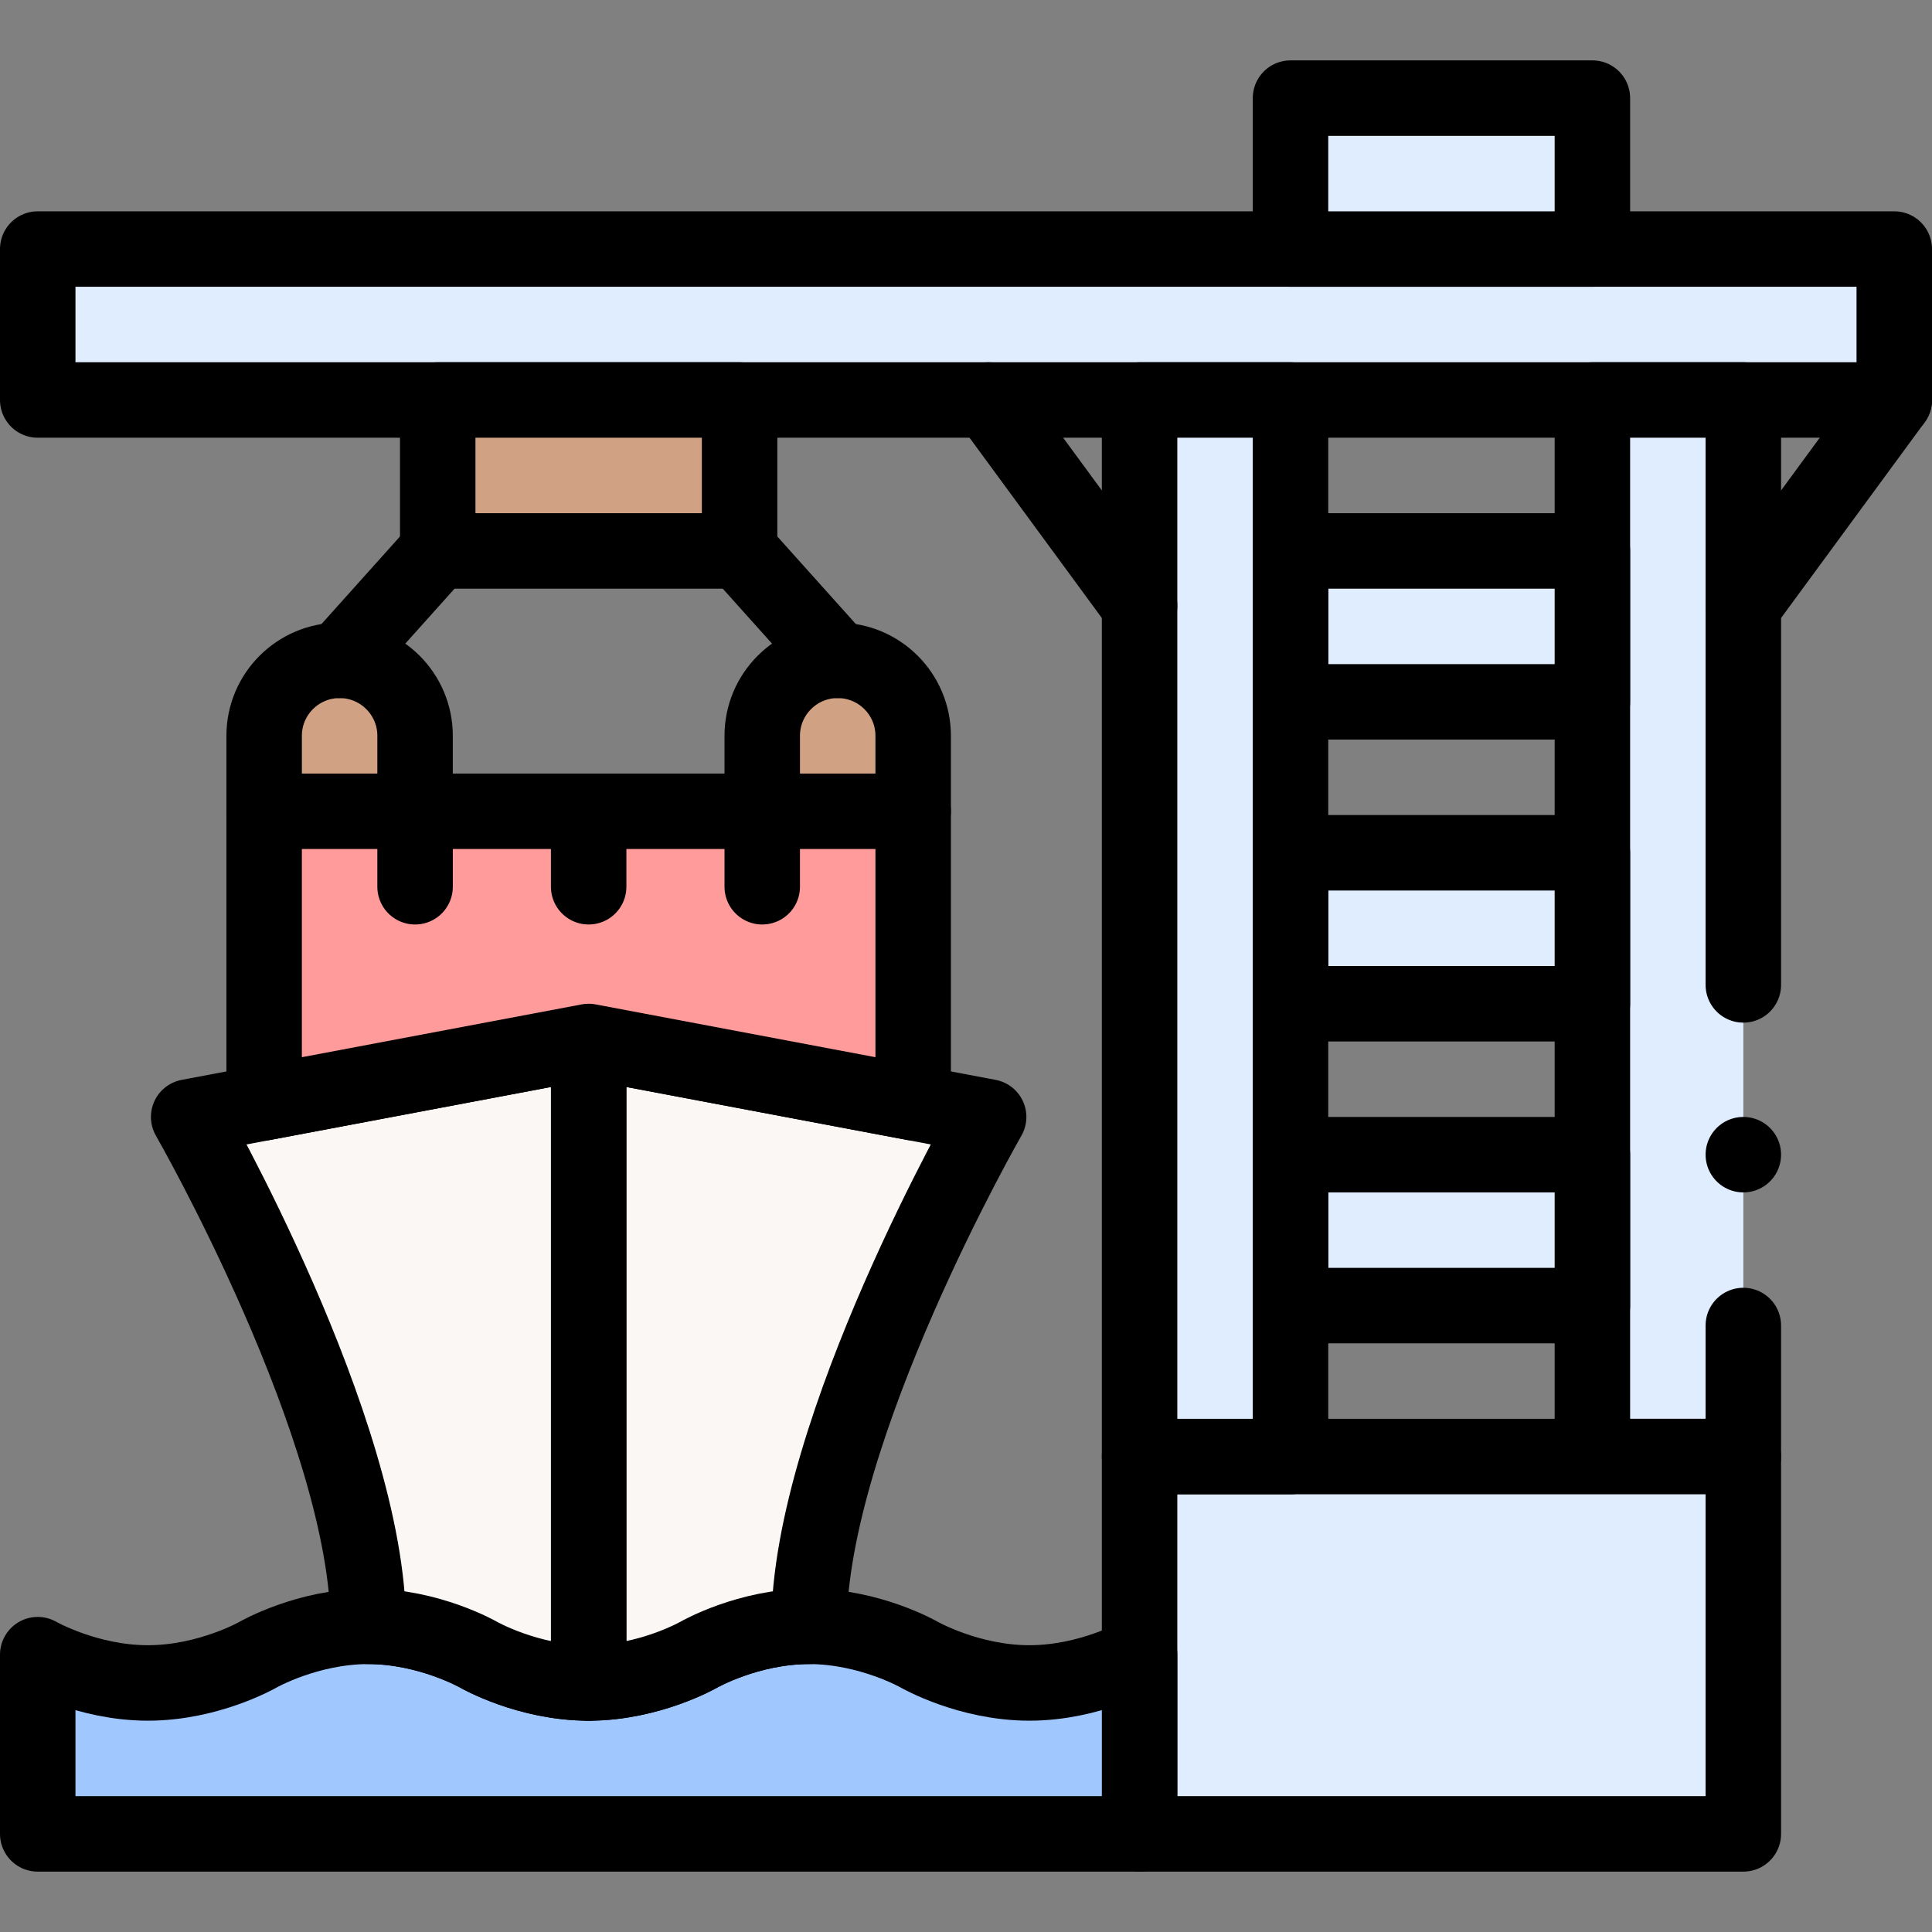 <svg xmlns="http://www.w3.org/2000/svg" xmlns:xlink="http://www.w3.org/1999/xlink" id="Capa_1" x="0px" y="0px" viewBox="0 0 512 512" style="enable-background:new 0 0 512 512;" xml:space="preserve" width="512" height="512"><rect x="0" y="0" width="512" height="512" fill="#808080" stroke="none"/> <g> <rect x="10" y="66" style="fill:#DFEDFF;stroke:#000000;stroke-width:20;stroke-linecap:round;stroke-linejoin:round;stroke-miterlimit:10;" width="492" height="40"></rect> <polygon style="fill:#DFEDFF;" points="462,106 462,261.009 462,351.27 462,386 422,386 422,106 &#9;"></polygon> <polyline style="fill:none;stroke:#000000;stroke-width:20;stroke-linecap:round;stroke-linejoin:round;stroke-miterlimit:10;" points="&#10;&#9;&#9;462,351.27 462,386 422,386 422,106 462,106 462,261.009 &#9;"></polyline> <line style="fill:none;stroke:#000000;stroke-width:20;stroke-linecap:round;stroke-linejoin:round;stroke-miterlimit:10;" x1="462" y1="306" x2="462" y2="306"></line> <rect x="342" y="146" transform="matrix(-1 -1.224647e-16 1.224647e-16 -1 764 332)" style="fill:#DFEDFF;stroke:#000000;stroke-width:20;stroke-linecap:round;stroke-linejoin:round;stroke-miterlimit:10;" width="80" height="40"></rect> <rect x="342" y="26" transform="matrix(-1 -1.224647e-16 1.224647e-16 -1 764 92)" style="fill:#DFEDFF;stroke:#000000;stroke-width:20;stroke-linecap:round;stroke-linejoin:round;stroke-miterlimit:10;" width="80" height="40"></rect> <rect x="116" y="106" transform="matrix(-1 -1.224647e-16 1.224647e-16 -1 312 252)" style="fill:#D1A184;stroke:#000000;stroke-width:20;stroke-linecap:round;stroke-linejoin:round;stroke-miterlimit:10;" width="80" height="40"></rect> <path style="fill:#D1A184;stroke:#000000;stroke-width:20;stroke-linecap:round;stroke-linejoin:round;stroke-miterlimit:10;" d="&#10;&#9;&#9;M90,175L90,175c11.046,0,20,8.954,20,20v20H70v-20C70,183.954,78.954,175,90,175z"></path> <path style="fill:#D1A184;stroke:#000000;stroke-width:20;stroke-linecap:round;stroke-linejoin:round;stroke-miterlimit:10;" d="&#10;&#9;&#9;M222,175L222,175c11.046,0,20,8.954,20,20v20h-40v-20C202,183.954,210.954,175,222,175z"></path> <rect x="342" y="226" transform="matrix(-1 -1.224647e-16 1.224647e-16 -1 764 492)" style="fill:#DFEDFF;stroke:#000000;stroke-width:20;stroke-linecap:round;stroke-linejoin:round;stroke-miterlimit:10;" width="80" height="40"></rect> <rect x="342" y="306" transform="matrix(-1 -1.224647e-16 1.224647e-16 -1 764 652)" style="fill:#DFEDFF;stroke:#000000;stroke-width:20;stroke-linecap:round;stroke-linejoin:round;stroke-miterlimit:10;" width="80" height="40"></rect> <rect x="302" y="386" transform="matrix(-1 -1.224647e-16 1.224647e-16 -1 764 872)" style="fill:#DFEDFF;stroke:#000000;stroke-width:20;stroke-linecap:round;stroke-linejoin:round;stroke-miterlimit:10;" width="160" height="100"></rect> <rect x="182" y="226" transform="matrix(-1.836970e-16 1 -1 -1.836970e-16 568 -76)" style="fill:#DFEDFF;stroke:#000000;stroke-width:20;stroke-linecap:round;stroke-linejoin:round;stroke-miterlimit:10;" width="280" height="40"></rect> <path style="fill:#A0C8FF;stroke:#000000;stroke-width:20;stroke-linecap:round;stroke-linejoin:round;stroke-miterlimit:10;" d="&#10;&#9;&#9;M302,438.5c0,0-13.077,7.5-29.2,7.5c-16.123,0-29.2-7.5-29.2-7.5s-13.077-7.5-29.2-7.5s-29.2,7.5-29.2,7.5S172.123,446,156,446&#10;&#9;&#9;s-29.2-7.5-29.2-7.5s-13.077-7.5-29.2-7.5s-29.2,7.5-29.2,7.5S55.323,446,39.2,446S10,438.5,10,438.5V486h292L302,438.5z"></path> <path style="fill:#FAF7F5;stroke:#000000;stroke-width:20;stroke-linecap:round;stroke-linejoin:round;stroke-miterlimit:10;" d="&#10;&#9;&#9;M262,296.003c0,0-47.6,82.89-47.6,135c-16.12,0-29.2,7.5-29.2,7.5s-13.08,7.5-29.2,7.5v-170L262,296.003z"></path> <path style="fill:#FAF7F5;stroke:#000000;stroke-width:20;stroke-linecap:round;stroke-linejoin:round;stroke-miterlimit:10;" d="&#10;&#9;&#9;M156,276.003v170c-16.12,0-29.2-7.5-29.2-7.5s-13.08-7.5-29.2-7.5c0-52.11-47.6-135-47.6-135L156,276.003z"></path> <line style="fill:none;stroke:#000000;stroke-width:20;stroke-linecap:round;stroke-linejoin:round;stroke-miterlimit:10;" x1="90" y1="175" x2="116" y2="146"></line> <line style="fill:none;stroke:#000000;stroke-width:20;stroke-linecap:round;stroke-linejoin:round;stroke-miterlimit:10;" x1="222" y1="175" x2="196" y2="146"></line> <polygon style="fill:#FF9C9B;stroke:#000000;stroke-width:20;stroke-linecap:round;stroke-linejoin:round;stroke-miterlimit:10;" points="&#10;&#9;&#9;242,215 242,292.233 156,276.003 70,292.233 70,215 &#9;"></polygon> <line style="fill:none;stroke:#000000;stroke-width:20;stroke-linecap:round;stroke-linejoin:round;stroke-miterlimit:10;" x1="110" y1="235" x2="110" y2="215"></line> <line style="fill:none;stroke:#000000;stroke-width:20;stroke-linecap:round;stroke-linejoin:round;stroke-miterlimit:10;" x1="202" y1="235" x2="202" y2="215"></line> <line style="fill:none;stroke:#000000;stroke-width:20;stroke-linecap:round;stroke-linejoin:round;stroke-miterlimit:10;" x1="156" y1="235" x2="156" y2="215"></line> <line style="fill:none;stroke:#000000;stroke-width:20;stroke-linecap:round;stroke-linejoin:round;stroke-miterlimit:10;" x1="502" y1="106" x2="462" y2="160.5"></line> <line style="fill:none;stroke:#000000;stroke-width:20;stroke-linecap:round;stroke-linejoin:round;stroke-miterlimit:10;" x1="262" y1="106" x2="302" y2="160.5"></line> </g> </svg>